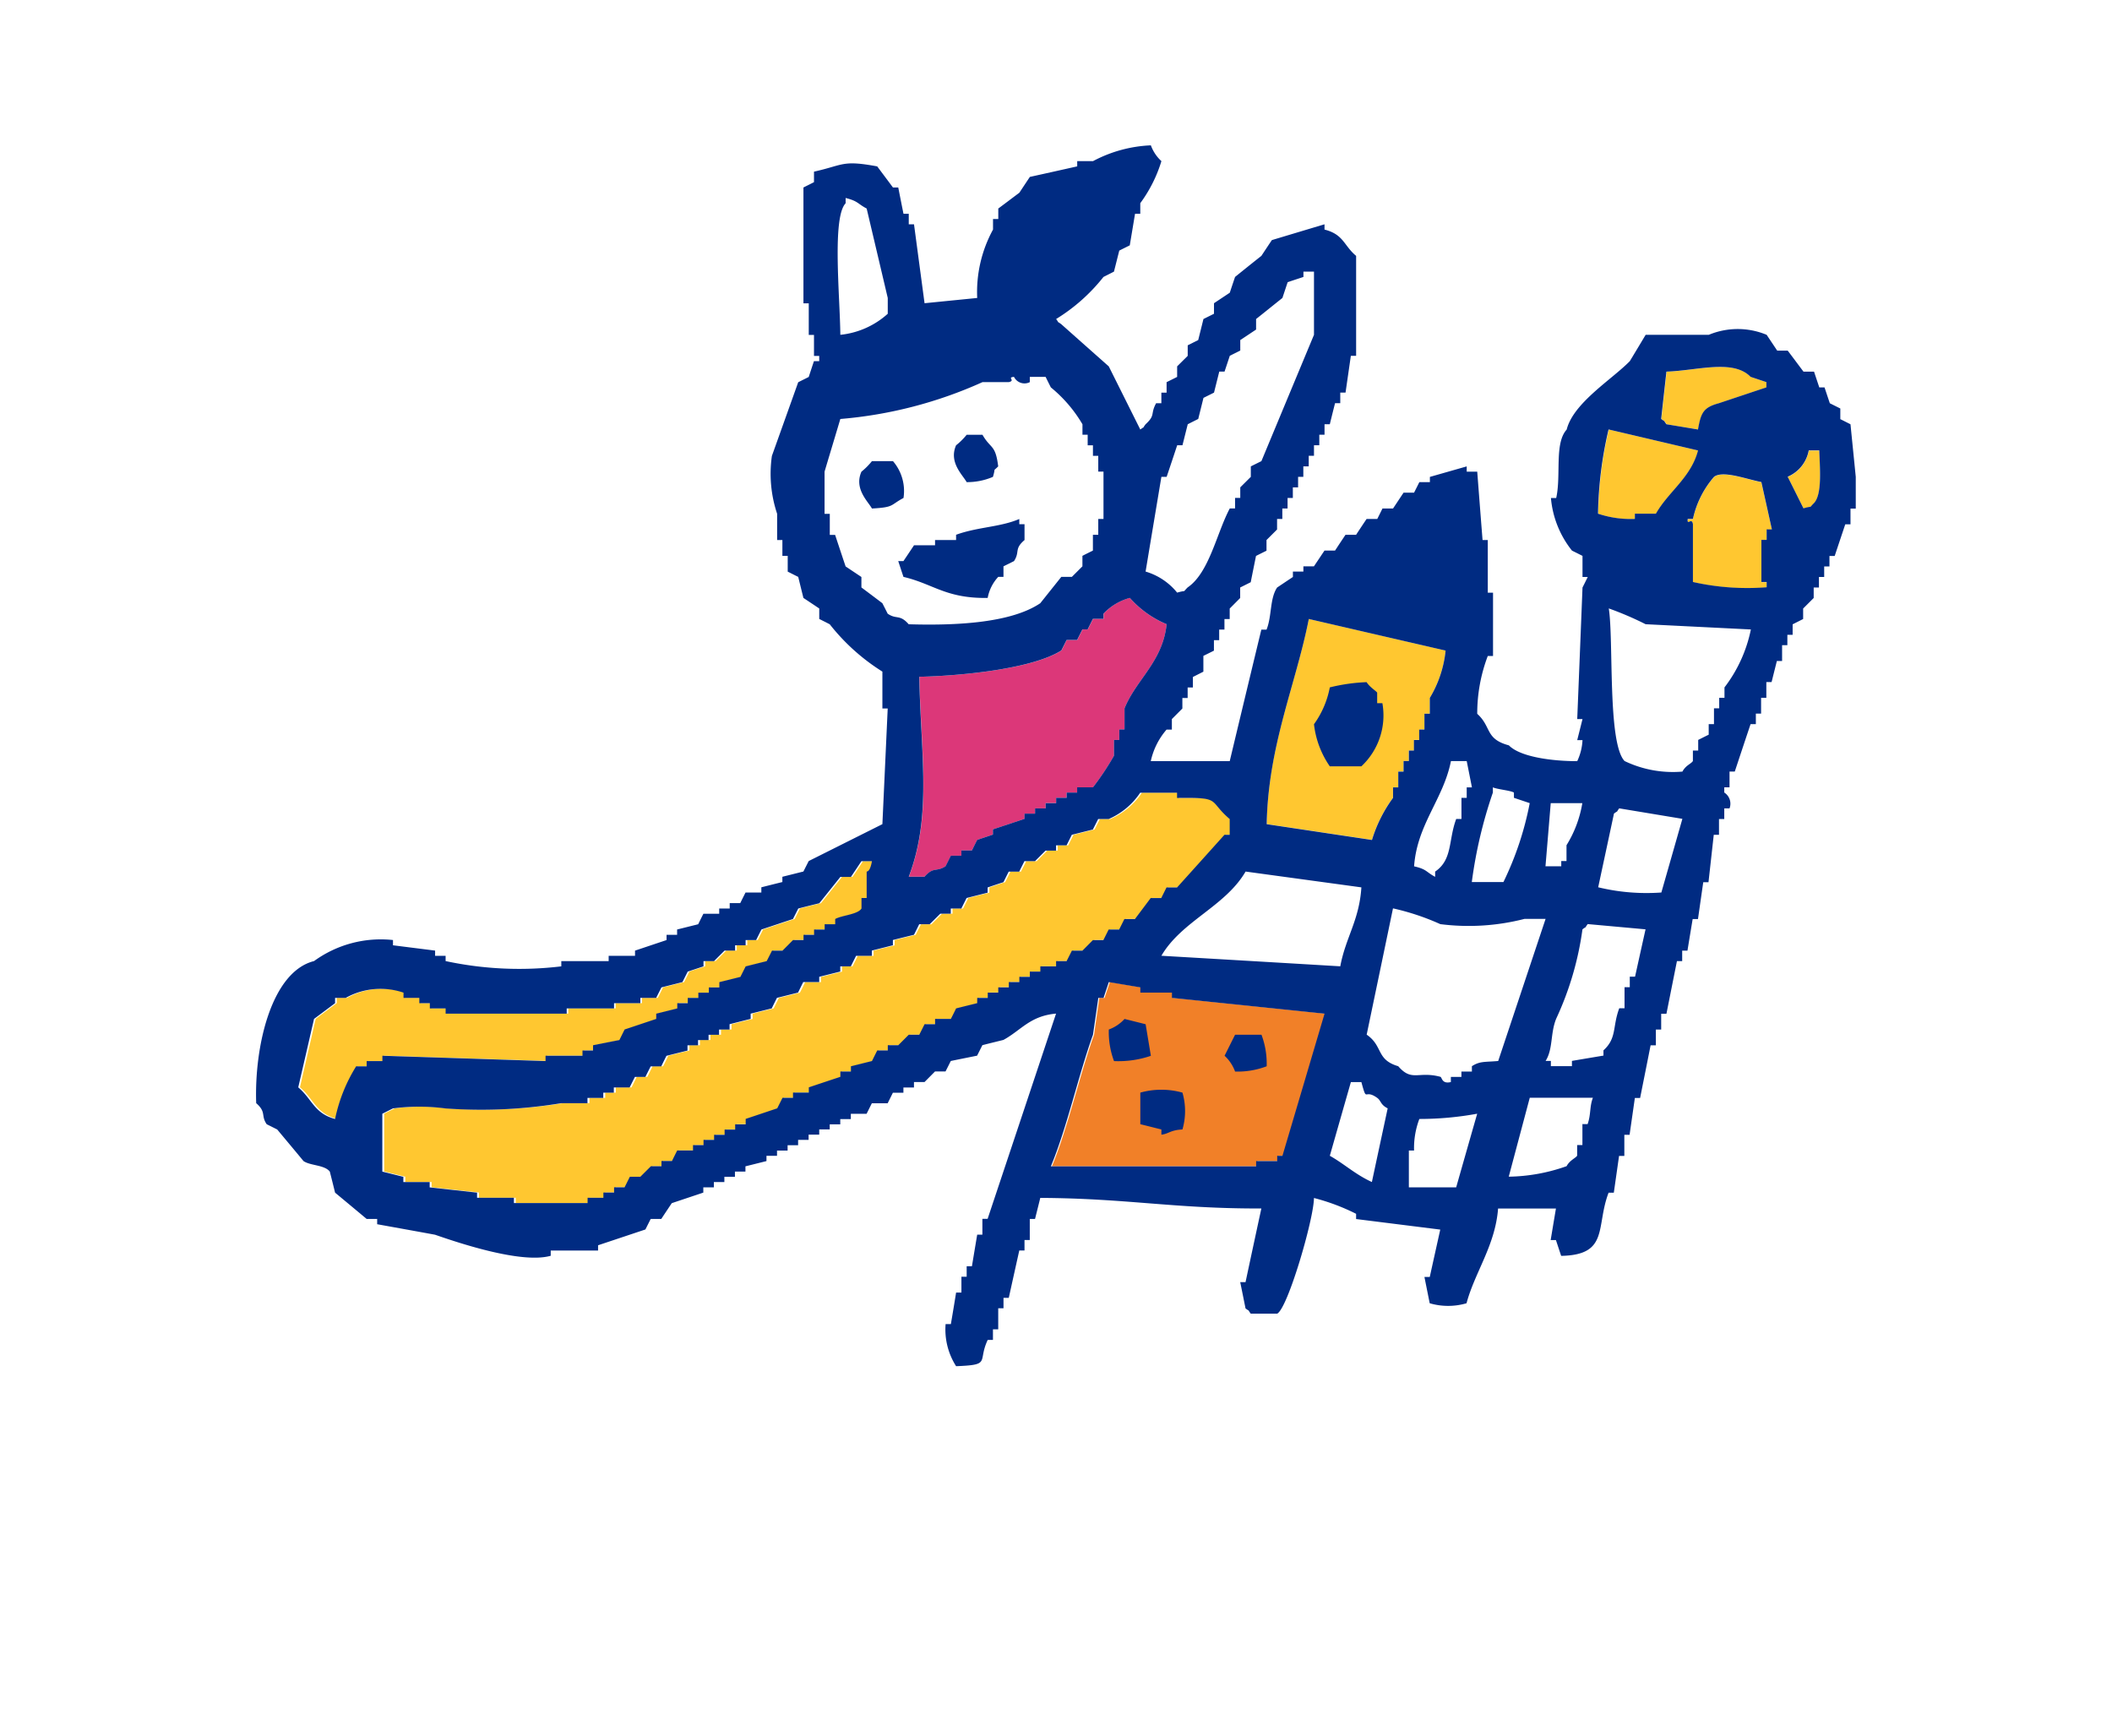 <svg xmlns="http://www.w3.org/2000/svg" xmlns:xlink="http://www.w3.org/1999/xlink" width="94.919" height="78.005" viewBox="0 0 94.919 78.005">
  <defs>
    <filter id="パス_11983" x="0" y="0" width="94.919" height="78.005" filterUnits="userSpaceOnUse">
      <feOffset dy="5" input="SourceAlpha"/>
      <feGaussianBlur stdDeviation="2.5" result="blur"/>
      <feFlood flood-opacity="0.651"/>
      <feComposite operator="in" in2="blur"/>
      <feComposite in="SourceGraphic"/>
    </filter>
  </defs>
  <g id="イラスト-滑り台" transform="translate(-230.352 6.532)">
    <g transform="matrix(1, 0, 0, 1, 230.35, -6.53)" filter="url(#パス_11983)">
      <path id="パス_11983-2" data-name="パス 11983" d="M255.891,12.3v-.472l-.472-.236c-.08-.239-.159-.475-.237-.711h-.236c-.078-.236-.158-.472-.236-.709h-.474c-.237-.316-.472-.631-.71-.946h-.472c-.158-.237-.317-.474-.474-.71a3.381,3.381,0,0,0-2.6,0h-2.838q-.354.593-.71,1.181c-.8.822-2.539,1.876-2.839,3.077-.563.624-.241,2.049-.471,3.076h-.237a4.393,4.393,0,0,0,.947,2.366c.159.078.313.155.472.236V19.4h.235c-.077.157-.155.316-.235.474q-.117,2.956-.237,5.912h.237c-.078.316-.159.632-.237.946h.237a2.5,2.5,0,0,1-.237.946c-1.091,0-2.551-.178-3.073-.711-1.077-.288-.769-.829-1.421-1.417a7.284,7.284,0,0,1,.474-2.6h.236V20.106h-.236V17.74h-.235q-.121-1.537-.239-3.074H239.1v-.236l-1.655.472v.236h-.474c-.078.158-.158.316-.237.472h-.472l-.472.711h-.475c-.077.158-.157.316-.235.472H234.6c-.158.235-.316.472-.471.71h-.476c-.158.236-.315.472-.471.711h-.474c-.159.236-.315.471-.474.707h-.474v.237h-.471V19.4c-.237.157-.474.316-.71.474-.335.5-.23,1.277-.475,1.892h-.234q-.714,2.956-1.421,5.912h-3.548a3.2,3.2,0,0,1,.709-1.418h.239v-.474l.472-.474v-.472h.237v-.474h.235v-.471l.472-.239v-.71c.158-.078.317-.155.474-.235v-.472h.236v-.474h.237v-.475h.236v-.471l.471-.474v-.472c.159-.08.317-.158.474-.237.078-.4.158-.788.237-1.181.158-.081.317-.158.472-.236V17.74l.475-.474v-.472h.236v-.472h.236v-.472h.237v-.476h.236V14.9h.235v-.472H232v-.474h.236v-.474h.239v-.474h.235v-.47h.237q.116-.475.236-.947h.234v-.475h.237l.239-1.655h.237V4.968c-.559-.465-.554-.962-1.421-1.182V3.549q-1.184.354-2.366.71-.237.354-.471.709c-.4.315-.791.63-1.183.947-.08.236-.159.471-.237.709l-.71.472V7.57l-.474.236c-.077.316-.157.631-.235.946l-.472.236v.474l-.475.472v.474c-.157.08-.315.158-.474.236v.472h-.235v.475h-.236c-.272.5-.013.521-.474.947-.2.264.031.036-.237.235l-1.417-2.839q-1.067-.945-2.131-1.892c-.265-.2-.036.033-.235-.236a8.135,8.135,0,0,0,2.128-1.891c.158-.08.317-.159.471-.239.081-.315.159-.63.239-.945.157-.08.315-.158.472-.236.08-.475.158-.946.237-1.42h.235V2.6A6.253,6.253,0,0,0,225.379.71a1.791,1.791,0,0,1-.474-.71,6.058,6.058,0,0,0-2.6.71h-.71V.945q-1.061.239-2.128.474c-.158.236-.316.475-.472.711-.316.236-.63.475-.947.71v.471h-.237v.475A5.856,5.856,0,0,0,217.1,6.86l-2.366.236q-.237-1.772-.474-3.547h-.236V3.076h-.237c-.08-.393-.157-.788-.235-1.182h-.239c-.234-.317-.472-.633-.707-.948-1.587-.293-1.5-.061-2.841.237v.472c-.157.081-.315.159-.474.239V7.1h.239v1.42h.235v.946H210V9.7h-.237c-.08.237-.157.475-.235.711l-.472.236q-.591,1.656-1.183,3.312a5.664,5.664,0,0,0,.235,2.6V17.74h.237v.711h.239v.709c.155.077.313.158.472.236.078.316.155.632.234.946.239.158.474.315.711.474v.471q.239.119.472.239a9.276,9.276,0,0,0,2.366,2.127v1.656h.239q-.119,2.6-.239,5.2l-3.311,1.658-.239.471-.945.236v.237c-.317.077-.632.157-.945.236v.235h-.711c-.08.159-.159.317-.237.475h-.474V34.3h-.472v.236h-.71c-.08.158-.158.315-.235.472l-.947.236v.239h-.474v.235l-1.417.475v.235h-1.185v.236h-2.128V36.9a15.777,15.777,0,0,1-5.2-.237v-.236h-.472v-.235c-.63-.08-1.262-.158-1.893-.239v-.236a5.1,5.1,0,0,0-3.548.946c-1.895.474-2.689,3.776-2.6,6.386.469.41.2.551.472.947.159.078.315.158.472.236.394.472.791.946,1.183,1.42.31.212.947.168,1.182.474.08.315.159.628.236.945q.712.591,1.42,1.182h.472v.237c.869.158,1.737.313,2.6.472.872.3,3.848,1.332,5.2.946v-.236h2.128v-.236l2.127-.71c.08-.159.159-.316.239-.474h.475q.233-.353.472-.709l1.417-.474v-.236h.474v-.239h.472V46.36h.475v-.235h.472v-.237l.945-.236v-.236h.474v-.237h.476v-.239h.472V44.7h.472v-.236H210v-.236h.472V44h.474v-.236h.475v-.236h.707l.237-.475h.711c.078-.158.158-.316.234-.472h.474v-.236h.474V42.1h.474l.472-.476h.472c.08-.157.159-.313.237-.471.394-.081.789-.159,1.183-.239l.237-.472c.313-.08.629-.157.945-.235.8-.435,1.192-1.079,2.366-1.183q-1.537,4.612-3.076,9.224h-.235v.71H217.1q-.119.71-.237,1.42h-.236v.472h-.236v.71h-.239c-.076.474-.155.946-.235,1.418h-.237a3.067,3.067,0,0,0,.472,1.893c1.6-.064.952-.187,1.421-1.182h.235v-.475h.237v-.946h.237V51.8h.237q.235-1.065.472-2.129h.235V49.2h.237v-.947h.236q.119-.472.236-.946c3.9.018,6.017.489,9.936.475q-.358,1.654-.711,3.311h-.239c.081.393.159.788.239,1.181.266.2.036-.03.235.237h1.185c.475-.233,1.647-4.247,1.655-5.2a9.431,9.431,0,0,1,1.894.711v.235q1.889.237,3.782.474c-.157.71-.316,1.421-.471,2.128H237.2c.078.394.158.789.237,1.183a2.95,2.95,0,0,0,1.655,0c.371-1.392,1.292-2.6,1.418-4.257h2.6q-.119.707-.237,1.418h.237c.078.236.155.472.235.709,2.164-.041,1.55-1.317,2.131-2.838h.235q.118-.826.236-1.655h.237v-.947h.236c.078-.551.158-1.1.237-1.656h.236c.157-.788.316-1.576.471-2.366h.237v-.709h.239v-.71h.236q.235-1.18.472-2.366h.236v-.471h.237q.116-.712.234-1.421h.239q.118-.828.237-1.655h.235q.119-1.065.237-2.131h.235v-.709h.237V29.8h.237a.594.594,0,0,0-.237-.712v-.235h.237v-.709h.236c.236-.711.471-1.422.71-2.131h.237v-.472h.235v-.71h.236v-.709h.236q.119-.474.237-.946h.235v-.71h.237V22h.237v-.472l.472-.239v-.471l.474-.474v-.472h.236V19.4h.236v-.474h.237v-.471h.235c.158-.475.317-.947.475-1.422h.235v-.707h.237V14.9c-.078-.788-.159-1.576-.237-2.363-.155-.08-.315-.159-.472-.239m-7.8-2.128c1.38-.043,2.995-.574,3.784.236l.709.236v.236q-1.063.354-2.13.711c-.715.192-.812.44-.945,1.182-.472-.078-.946-.158-1.418-.235-.2-.269.03-.04-.236-.239.078-.709.157-1.42.236-2.128m-2.6,2.6,4.02.945c-.317,1.217-1.333,1.852-1.893,2.841h-.945v.235a4.588,4.588,0,0,1-1.656-.235,17.628,17.628,0,0,1,.474-3.785m-2.6,16.794h1.42a5.174,5.174,0,0,1-.711,1.892v.711h-.236v.235h-.709q.119-1.419.236-2.838m-2.6-.475v-.235c.181.089.791.139.946.235v.236l.71.239a14.17,14.17,0,0,1-1.182,3.548h-1.421a20.5,20.5,0,0,1,.947-4.023M239.1,27.674c.08.4.157.789.235,1.183H239.1v.471h-.236v.947h-.236c-.358.957-.157,1.829-.947,2.366v.236c-.423-.225-.366-.341-.946-.472.135-1.891,1.318-3.02,1.656-4.731ZM232,21.287q3.075.712,6.151,1.421a5.118,5.118,0,0,1-.71,2.128v.71H237.2v.71h-.236v.472h-.237V27.2H236.5v.472h-.239v.475h-.237v.709h-.235v.471a6.288,6.288,0,0,0-.947,1.893l-4.731-.71c.067-3.549,1.311-6.268,1.893-9.225m-2.838,11.355,5.2.71c-.094,1.482-.709,2.252-.948,3.548q-4.017-.239-8.04-.474c.912-1.562,2.865-2.21,3.784-3.784M225.379,14.9h.235q.239-.709.474-1.42h.237c.08-.316.158-.63.237-.944.155-.08.315-.159.472-.239.078-.315.158-.63.235-.947l.474-.236c.078-.316.158-.629.236-.945h.237c.08-.237.158-.475.236-.71.158-.08.317-.158.471-.236V8.752c.239-.157.474-.315.711-.472V7.806c.4-.316.789-.633,1.183-.946.078-.236.158-.474.236-.709.237-.081.474-.158.709-.236V5.676h.474V8.516q-1.182,2.838-2.363,5.677l-.476.236V14.9l-.474.471v.476h-.234v.472h-.237c-.587,1.1-.922,2.885-1.891,3.548-.27.264,0,.1-.475.236a2.863,2.863,0,0,0-1.418-.946q.354-2.129.71-4.258m-1.42,5.44a4.556,4.556,0,0,0,1.655,1.183c-.177,1.69-1.37,2.487-1.892,3.783v.947h-.235v.472h-.239v.71a12.151,12.151,0,0,1-.945,1.42h-.71v.235h-.472v.236h-.472v.239h-.472V29.8H219.7v.235h-.474v.236c-.472.159-.945.315-1.42.472v.236l-.707.237c-.08.158-.159.315-.237.474h-.472v.236h-.474c-.078.158-.158.317-.237.474-.429.277-.53,0-.945.472h-.71c1.044-2.751.541-5.461.472-8.987,2.04-.048,5.107-.375,6.386-1.183l.237-.472h.472c.08-.158.158-.317.239-.474h.234c.08-.158.159-.316.237-.475h.474V21.05a2.532,2.532,0,0,1,1.182-.709M211.187,2.6V2.366c.572.145.519.249.945.474q.475,2.01.948,4.02v.71a3.744,3.744,0,0,1-2.131.946c-.016-1.719-.377-5.271.237-5.911m1.655,17.976q-.472-.358-.945-.711V19.4l-.71-.474c-.159-.471-.315-.946-.472-1.418h-.239v-.945h-.235V14.665c.235-.789.474-1.578.709-2.366a19.4,19.4,0,0,0,6.388-1.656h1.182c.325-.076-.1-.212.235-.236a.526.526,0,0,0,.71.236v-.236h.711c.077.158.156.317.235.472a6.177,6.177,0,0,1,1.421,1.658v.47h.234v.474h.237v.474h.239v.71h.235v2.128h-.235v.71H222.3v.711c-.158.078-.316.155-.471.236v.471l-.474.474h-.475q-.472.591-.946,1.185c-1.293.87-3.684,1.012-5.912.945-.411-.466-.547-.2-.945-.475-.08-.158-.159-.316-.239-.47M189.661,41.157v.235h-.472a7.235,7.235,0,0,0-.947,2.367c-.944-.249-1.035-.9-1.656-1.42q.356-1.537.71-3.077.475-.353.946-.707v-.237h.475a3.218,3.218,0,0,1,2.6-.236v.236h.711v.237h.472v.236h.71v.236h5.441v-.236h2.128v-.236h1.182v-.237h.71l.239-.472.942-.237c.08-.157.158-.315.237-.472l.71-.236v-.237h.474l.472-.471h.475v-.239h.472v-.236h.472c.08-.157.159-.316.239-.474l1.417-.472.239-.472q.47-.119.945-.236.475-.591.946-1.183h.475c.158-.236.315-.472.472-.707h.472c-.09.513-.229.45-.237.471v1.183H211.9V34.3c-.167.271-.873.3-1.182.472v.236h-.474v.236h-.475v.239h-.474v.235h-.472l-.472.475h-.472l-.239.471c-.313.078-.63.157-.945.237-.08.157-.159.315-.237.472-.315.08-.631.158-.946.236v.237h-.472v.236h-.472v.236h-.475v.237h-.472v.236l-.946.236v.235l-1.42.475q-.119.237-.235.474c-.4.078-.789.155-1.185.235v.236h-.474v.236H197.7v.239q-3.664-.121-7.332-.239v.239ZM219.938,36.9v.236h-.472v.236h-.472v.236h-.472v.237h-.475v.236h-.472v.236H217.1v.237c-.315.078-.631.155-.948.236-.076.157-.155.316-.235.471h-.71V39.5h-.472l-.237.472h-.472l-.472.472h-.472v.236h-.474c-.08.158-.158.316-.237.475-.317.078-.63.158-.945.235v.236h-.475v.239q-.71.235-1.418.472v.236h-.711v.236h-.472l-.237.472-1.418.475V44h-.472v.236h-.475v.236h-.472V44.7H204.8v.235h-.472v.239h-.71c-.08.158-.158.315-.235.474h-.472v.236h-.475l-.474.472h-.472l-.237.474h-.472v.236H200.3v.236h-.71v.237h-3.311v-.237h-1.656V47.07l-2.13-.236v-.239h-1.183V46.36c-.313-.078-.63-.158-.945-.235v-2.6l.472-.239a9.039,9.039,0,0,1,2.366,0,22.012,22.012,0,0,0,5.2-.236h1.182v-.236h.71v-.236h.474v-.236h.71c.08-.158.158-.316.237-.472h.47l.239-.475h.475c.076-.157.155-.316.234-.474q.474-.117.946-.236v-.236h.475v-.235h.472v-.237h.472v-.236h.472V39.5l.948-.239v-.235l.946-.236c.077-.158.155-.315.235-.474.317-.077.631-.157.948-.236.078-.157.155-.316.234-.474H210v-.236l.946-.236V36.9h.475c.078-.159.158-.316.235-.474h.71v-.235c.317-.08.632-.158.945-.239v-.236l.947-.235c.08-.159.159-.317.236-.475h.472l.475-.472h.472V34.3h.474c.078-.158.158-.315.236-.472.315-.08.631-.158.946-.239v-.235c.235-.08.472-.159.71-.236.08-.159.158-.317.237-.474h.472c.077-.158.157-.315.235-.471h.474l.475-.475h.472v-.236h.472c.078-.158.159-.317.237-.475l.945-.236c.08-.158.159-.313.239-.472h.472a3.26,3.26,0,0,0,1.417-1.183h1.656v.236c2.042-.027,1.371.1,2.366.947v.709h-.236q-1.063,1.184-2.13,2.367h-.474c-.078.157-.158.316-.235.474h-.474c-.236.315-.474.629-.709.945h-.475c-.078.158-.158.315-.235.472h-.472l-.237.474H222.3l-.471.475h-.474c-.078.158-.159.313-.237.471h-.472V36.9Zm10.881,8.516h-.236v.236h-.947v.236h-9.224c.735-1.779,1.238-4.1,1.892-5.914l.239-1.656h.235q.118-.354.237-.71l1.417.237v.236h1.421v.236l6.858.71q-.945,3.194-1.892,6.387m4.02,1.18c-.741-.337-1.245-.818-1.891-1.18q.472-1.658.946-3.311h.472c.265.967.106.274.71.707.18.13.143.309.472.472q-.356,1.656-.71,3.311m3.785.239H236.5V45.177h.234a3.706,3.706,0,0,1,.237-1.418,14.386,14.386,0,0,0,2.6-.236q-.474,1.654-.945,3.311m.707-5.441v.236h-.471v.239h-.474V42.1c-.415.1-.393-.217-.474-.237-1-.265-1.275.239-1.892-.475-1.005-.294-.67-.905-1.418-1.418q.593-2.838,1.183-5.676a10.971,10.971,0,0,1,2.127.709,10.084,10.084,0,0,0,3.784-.236h.947l-2.13,6.387c-.6.053-.826,0-1.183.235m5.2,2.6H244.3v.944h-.237v.476c-.066.111-.33.2-.474.472a8.11,8.11,0,0,1-2.6.472q.472-1.773.945-3.548h2.838c-.155.4-.083.739-.237,1.183m2.131-6.624h-.237v.474h-.236v.946h-.237c-.313.834-.1,1.338-.71,1.891v.236c-.472.08-.945.158-1.417.239v.235h-.947v-.235h-.236c.34-.54.206-1.227.474-1.894a13.954,13.954,0,0,0,1.182-4.02c.265-.2.037.034.235-.236l2.6.236q-.237,1.065-.472,2.13m1.183-3.785a9.249,9.249,0,0,1-2.839-.235c.235-1.1.474-2.209.709-3.312.268-.2.037.031.236-.235l2.839.471q-.472,1.656-.945,3.311m2.837-9.224v.474h-.237v.472h-.235v.71h-.237v.475c-.159.077-.315.157-.472.235V27.2h-.239v.472c-.082.131-.319.187-.471.475a5.021,5.021,0,0,1-2.6-.475c-.771-.813-.484-5.434-.709-6.859a14.409,14.409,0,0,1,1.655.71l4.731.236a6.366,6.366,0,0,1-1.183,2.6m1.892-7.1v.474h-.236v1.892h.236v.237a11.132,11.132,0,0,1-3.313-.237v-2.6c-.053-.328-.275.1-.234-.235h.234a4.261,4.261,0,0,1,.948-1.892c.4-.3,1.433.1,2.128.236.158.711.317,1.421.472,2.128Zm2.129-1.181c-.27.264,0,.1-.474.236-.237-.472-.472-.948-.71-1.42a1.593,1.593,0,0,0,.946-1.183h.474c.023.775.139,1.962-.236,2.367" transform="translate(-173.18 6.53)" fill="#002b82" stroke="#fff" stroke-width="8" fill-rule="evenodd"/>
    </g>
    <path id="パス_804" data-name="パス 804" d="M238.53,29.163h1.421a5.209,5.209,0,0,1-.711,1.892v.711H239V32h-.711q.119-1.421.237-2.839m-2.6-.474v-.236c.18.09.789.14.946.236v.236c.236.078.472.159.71.237a14.25,14.25,0,0,1-1.183,3.548h-1.42a20.155,20.155,0,0,1,.947-4.022m-1.183-1.418c.078.4.157.788.236,1.182h-.236v.472h-.236v.947h-.237c-.356.957-.154,1.829-.945,2.366v.235c-.424-.224-.369-.34-.948-.471.135-1.892,1.32-3.02,1.657-4.731ZM221.028,14.5h.236q.239-.707.472-1.42h.239c.078-.315.158-.629.236-.944.157-.078.313-.159.471-.237.078-.316.158-.63.237-.947l.472-.236c.08-.316.158-.63.237-.946h.237c.078-.236.158-.474.235-.709.158-.081.315-.158.472-.237V8.349c.237-.157.472-.315.711-.472V7.4c.4-.315.788-.631,1.182-.946.08-.235.155-.472.235-.709.237-.08.475-.157.71-.236V5.274h.475V8.112q-1.182,2.84-2.365,5.677l-.476.237V14.5l-.472.472v.475h-.236v.474H224.1c-.586,1.1-.921,2.884-1.891,3.547-.27.265,0,.1-.475.237a2.869,2.869,0,0,0-1.417-.947q.352-2.128.709-4.258M206.836,2.2V1.963c.574.145.519.249.945.472q.475,2.012.946,4.02v.71a3.721,3.721,0,0,1-2.128.946c-.014-1.717-.378-5.271.237-5.911m1.656,17.976c-.315-.237-.632-.474-.946-.711v-.472c-.237-.159-.475-.316-.71-.475-.158-.47-.315-.945-.472-1.418h-.237v-.945h-.235V14.263q.353-1.184.707-2.366a19.388,19.388,0,0,0,6.386-1.656h1.185c.325-.076-.1-.213.236-.236a.525.525,0,0,0,.707.236V10h.712c.077.158.157.316.235.471a6.2,6.2,0,0,1,1.421,1.658v.471h.234v.472h.239v.475h.237v.71h.233v2.128h-.233V17.1h-.237v.711c-.158.08-.317.157-.472.237v.47l-.475.475h-.472c-.315.394-.632.788-.946,1.183-1.293.871-3.685,1.014-5.914.945-.412-.465-.547-.2-.947-.474-.08-.158-.158-.316-.235-.471m22,26.016c-.74-.337-1.244-.819-1.892-1.181q.474-1.656.947-3.311h.472c.265.967.106.275.707.707.183.131.147.309.475.474q-.354,1.656-.71,3.311m3.784.237h-2.126V44.774h.233a3.723,3.723,0,0,1,.237-1.417,14.34,14.34,0,0,0,2.6-.237q-.475,1.654-.947,3.311m5.914-2.837h-.235v.944h-.239v.475c-.065.111-.329.2-.472.472a8.163,8.163,0,0,1-2.6.474q.474-1.775.947-3.549h2.837c-.155.4-.082.74-.236,1.185M243.5,33.184a9.253,9.253,0,0,1-2.841-.235c.237-1.1.475-2.209.71-3.312.268-.2.039.031.237-.236l2.838.472q-.475,1.656-.945,3.311" transform="translate(61.52 0.403)" fill="#fff" fill-rule="evenodd"/>
    <path id="パス_805" data-name="パス 805" d="M237.818,8.476c1.38-.043,2.995-.574,3.784.236l.707.236v.236q-1.061.354-2.128.711c-.715.192-.812.44-.945,1.182l-1.418-.235c-.2-.269.03-.04-.236-.239.078-.709.157-1.42.236-2.128m-2.6,2.6,4.02.945c-.317,1.217-1.333,1.852-1.893,2.841H236.4V15.1a4.605,4.605,0,0,1-1.656-.235,17.612,17.612,0,0,1,.476-3.785m7.094,4.493v.474h-.237v1.892h.237v.237A11.12,11.12,0,0,1,239,17.936v-2.6c-.053-.328-.275.1-.236-.235H239a4.261,4.261,0,0,1,.948-1.892c.4-.3,1.433.1,2.126.236q.237,1.067.475,2.128Zm2.131-1.181c-.27.264,0,.1-.474.236-.237-.472-.472-.948-.71-1.42a1.6,1.6,0,0,0,.946-1.183h.472c.024.775.14,1.962-.235,2.367" transform="translate(67.438 1.696)" fill="#ffc730" fill-rule="evenodd"/>
    <path id="パス_806" data-name="パス 806" d="M189.4,36.2v.236h-.472a7.164,7.164,0,0,0-.947,2.366c-.944-.249-1.035-.9-1.656-1.418q.356-1.538.709-3.077c.316-.235.633-.472.947-.709v-.236h.472a3.226,3.226,0,0,1,2.6-.237v.237h.707V33.6h.475v.236h.709v.237h5.441v-.237h2.129V33.6H201.7v-.236h.71l.237-.474.945-.236c.08-.158.159-.316.237-.474l.71-.236v-.236h.474l.472-.472h.472V31h.472v-.237h.474l.237-.472c.472-.159.945-.316,1.42-.474.08-.158.157-.315.236-.471.316-.081.63-.158.946-.237.316-.394.633-.789.947-1.183h.472c.158-.235.315-.472.472-.707h.472c-.088.515-.228.45-.235.472v1.182h-.237v.474c-.164.27-.873.3-1.182.471v.237h-.472v.236h-.474v.237h-.472v.235h-.474l-.475.475h-.472c-.08.158-.158.315-.235.472-.317.077-.633.157-.948.236-.08.158-.157.316-.235.474q-.475.118-.947.236v.236h-.474v.236h-.472v.237h-.472V33.6h-.472v.236c-.317.08-.63.157-.947.237v.235q-.709.239-1.421.474-.116.237-.235.474l-1.182.235v.237H199.1v.236h-1.655V36.2l-7.335-.237V36.2Zm30.276-4.258v.236h-.472v.237h-.474v.236h-.472v.236h-.472v.236h-.475v.237h-.472V33.6l-.945.236c-.08.157-.158.316-.237.472h-.711v.237h-.47l-.237.474h-.475l-.472.471h-.472v.237h-.472q-.119.235-.239.474c-.313.08-.63.158-.945.236v.236h-.472v.237l-1.421.474v.236h-.709v.235h-.475c-.08.159-.155.316-.235.474l-1.421.474v.237h-.472v.236h-.472v.235h-.472v.237h-.474v.235h-.475v.237h-.707l-.237.475h-.472v.235h-.472l-.475.474h-.472c-.08.158-.159.313-.239.472h-.47v.236h-.475v.237h-.71v.236h-3.311v-.236h-1.656v-.237l-2.128-.236v-.237H191.06v-.235l-.948-.236v-2.6l.475-.237a9.028,9.028,0,0,1,2.365,0,21.927,21.927,0,0,0,5.2-.237h1.183v-.236h.71v-.235h.475v-.236h.709l.236-.474h.474c.078-.159.158-.316.237-.474h.472c.08-.157.155-.316.235-.474l.947-.236v-.237h.472v-.235h.472v-.236h.474v-.237h.472v-.236c.317-.078.63-.158.948-.237v-.235c.313-.081.63-.158.945-.237l.237-.472c.315-.078.632-.157.946-.237.08-.155.158-.315.237-.472h.709v-.236l.947-.237v-.236h.472c.08-.159.158-.316.235-.474h.71v-.235c.317-.078.632-.158.947-.237v-.237c.316-.078.631-.155.946-.235.078-.159.158-.316.237-.474h.472l.472-.474h.474v-.235h.475q.116-.237.235-.474l.945-.237V28.4c.237-.081.475-.159.711-.237.078-.158.158-.316.236-.472h.472l.239-.472h.472l.472-.474h.472v-.237h.472q.119-.237.237-.474l.945-.237c.081-.157.159-.312.239-.471h.472a3.283,3.283,0,0,0,1.42-1.185h1.656v.237c2.04-.028,1.369.1,2.366.947v.709h-.237q-1.065,1.182-2.128,2.367h-.474c-.081.155-.157.315-.236.472h-.472c-.239.316-.474.63-.71.945h-.474c-.078.158-.158.315-.237.474h-.472c-.078.158-.159.317-.237.472h-.474l-.471.475H221.1c-.078.158-.158.315-.237.472h-.472v.236Z" transform="translate(57.507 4.952)" fill="#ffc730" fill-rule="evenodd"/>
    <path id="パス_807" data-name="パス 807" d="M218.965,16.879a4.56,4.56,0,0,0,1.655,1.183c-.177,1.69-1.371,2.487-1.892,3.783v.947h-.236v.472h-.237v.71a12.188,12.188,0,0,1-.945,1.418h-.71v.236h-.474v.236h-.472V26.1h-.472v.239h-.475v.235h-.472v.236c-.472.159-.945.315-1.421.472v.236l-.706.236-.239.475H211.4v.236h-.472c-.08.158-.158.317-.237.474-.43.277-.53,0-.945.471h-.711c1.045-2.75.542-5.459.472-8.987,2.042-.047,5.109-.374,6.387-1.182.08-.158.158-.315.236-.474h.474c.08-.157.158-.316.237-.472h.235c.08-.158.159-.316.237-.475h.474v-.236a2.526,2.526,0,0,1,1.182-.709" transform="translate(62.164 3.462)" fill="#dc3779" fill-rule="evenodd"/>
    <path id="パス_808" data-name="パス 808" d="M224.269,17.663l6.151,1.421a5.123,5.123,0,0,1-.71,2.127v.71h-.239v.711h-.235V23.1H229v.472h-.235v.474h-.237v.474h-.237v.709h-.235V25.7a6.325,6.325,0,0,0-.948,1.892l-4.73-.71c.066-3.548,1.311-6.268,1.893-9.224" transform="translate(64.902 3.623)" fill="#ffc730" fill-rule="evenodd"/>
    <path id="パス_809" data-name="パス 809" d="M224.776,39.013h-.234v.236H223.6v.236H214.37c.735-1.779,1.239-4.1,1.893-5.914q.118-.828.237-1.656h.235q.119-.354.236-.709l1.418.236v.236h1.421v.236l6.859.71q-.945,3.194-1.893,6.387" transform="translate(63.259 6.402)" fill="#f18028" fill-rule="evenodd"/>
    <path id="パス_810" data-name="パス 810" d="M255.891,12.3v-.472l-.472-.236c-.08-.239-.159-.475-.237-.711h-.236c-.078-.236-.158-.472-.236-.709h-.474c-.237-.316-.472-.631-.71-.946h-.472c-.158-.237-.317-.474-.474-.71a3.381,3.381,0,0,0-2.6,0h-2.838q-.354.593-.71,1.181c-.8.822-2.539,1.876-2.839,3.077-.563.624-.241,2.049-.471,3.076h-.237a4.393,4.393,0,0,0,.947,2.366c.159.078.313.155.472.236V19.4h.235c-.077.157-.155.316-.235.474q-.117,2.956-.237,5.912h.237c-.078.316-.159.632-.237.946h.237a2.5,2.5,0,0,1-.237.946c-1.091,0-2.551-.178-3.073-.711-1.077-.288-.769-.829-1.421-1.417a7.284,7.284,0,0,1,.474-2.6h.236V20.106h-.236V17.74h-.235q-.121-1.537-.239-3.074H239.1v-.236l-1.655.472v.236h-.474c-.078.158-.158.316-.237.472h-.472l-.472.711h-.475c-.077.158-.157.316-.235.472H234.6c-.158.235-.316.472-.471.71h-.476c-.158.236-.315.472-.471.711h-.474c-.159.236-.315.471-.474.707h-.474v.237h-.471V19.4c-.237.157-.474.316-.71.474-.335.5-.23,1.277-.475,1.892h-.234q-.714,2.956-1.421,5.912h-3.548a3.2,3.2,0,0,1,.709-1.418h.239v-.474l.472-.474v-.472h.237v-.474h.235v-.471l.472-.239v-.71c.158-.078.317-.155.474-.235v-.472h.236v-.474h.237v-.475h.236v-.471l.471-.474v-.472c.159-.08.317-.158.474-.237.078-.4.158-.788.237-1.181.158-.081.317-.158.472-.236V17.74l.475-.474v-.472h.236v-.472h.236v-.472h.237v-.476h.236V14.9h.235v-.472H232v-.474h.236v-.474h.239v-.474h.235v-.47h.237q.116-.475.236-.947h.234v-.475h.237l.239-1.655h.237V4.968c-.559-.465-.554-.962-1.421-1.182V3.549q-1.184.354-2.366.71-.237.354-.471.709c-.4.315-.791.63-1.183.947-.08.236-.159.471-.237.709l-.71.472V7.57l-.474.236c-.077.316-.157.631-.235.946l-.472.236v.474l-.475.472v.474c-.157.08-.315.158-.474.236v.472h-.235v.475h-.236c-.272.5-.013.521-.474.947-.2.264.031.036-.237.235l-1.417-2.839q-1.067-.945-2.131-1.892c-.265-.2-.036.033-.235-.236a8.135,8.135,0,0,0,2.128-1.891c.158-.08.317-.159.471-.239.081-.315.159-.63.239-.945.157-.08.315-.158.472-.236.08-.475.158-.946.237-1.42h.235V2.6A6.253,6.253,0,0,0,225.379.71a1.791,1.791,0,0,1-.474-.71,6.058,6.058,0,0,0-2.6.71h-.71V.945q-1.061.239-2.128.474c-.158.236-.316.475-.472.711-.316.236-.63.475-.947.71v.471h-.237v.475A5.856,5.856,0,0,0,217.1,6.86l-2.366.236q-.237-1.772-.474-3.547h-.236V3.076h-.237c-.08-.393-.157-.788-.235-1.182h-.239c-.234-.317-.472-.633-.707-.948-1.587-.293-1.5-.061-2.841.237v.472c-.157.081-.315.159-.474.239V7.1h.239v1.42h.235v.946H210V9.7h-.237c-.08.237-.157.475-.235.711l-.472.236q-.591,1.656-1.183,3.312a5.664,5.664,0,0,0,.235,2.6V17.74h.237v.711h.239v.709c.155.077.313.158.472.236.078.316.155.632.234.946.239.158.474.315.711.474v.471q.239.119.472.239a9.276,9.276,0,0,0,2.366,2.127v1.656h.239q-.119,2.6-.239,5.2l-3.311,1.658-.239.471-.945.236v.237c-.317.077-.632.157-.945.236v.235h-.711c-.08.159-.159.317-.237.475h-.474V34.3h-.472v.236h-.71c-.08.158-.158.315-.235.472l-.947.236v.239h-.474v.235l-1.417.475v.235h-1.185v.236h-2.128V36.9a15.777,15.777,0,0,1-5.2-.237v-.236h-.472v-.235c-.63-.08-1.262-.158-1.893-.239v-.236a5.1,5.1,0,0,0-3.548.946c-1.895.474-2.689,3.776-2.6,6.386.469.41.2.551.472.947.159.078.315.158.472.236.394.472.791.946,1.183,1.42.31.212.947.168,1.182.474.08.315.159.628.236.945q.712.591,1.42,1.182h.472v.237c.869.158,1.737.313,2.6.472.872.3,3.848,1.332,5.2.946v-.236h2.128v-.236l2.127-.71c.08-.159.159-.316.239-.474h.475q.233-.353.472-.709l1.417-.474v-.236h.474v-.239h.472V46.36h.475v-.235h.472v-.237l.945-.236v-.236h.474v-.237h.476v-.239h.472V44.7h.472v-.236H210v-.236h.472V44h.474v-.236h.475v-.236h.707l.237-.475h.711c.078-.158.158-.316.234-.472h.474v-.236h.474V42.1h.474l.472-.476h.472c.08-.157.159-.313.237-.471.394-.081.789-.159,1.183-.239l.237-.472c.313-.08.629-.157.945-.235.8-.435,1.192-1.079,2.366-1.183q-1.537,4.612-3.076,9.224h-.235v.71H217.1q-.119.71-.237,1.42h-.236v.472h-.236v.71h-.239c-.076.474-.155.946-.235,1.418h-.237a3.067,3.067,0,0,0,.472,1.893c1.6-.064.952-.187,1.421-1.182h.235v-.475h.237v-.946h.237V51.8h.237q.235-1.065.472-2.129h.235V49.2h.237v-.947h.236q.119-.472.236-.946c3.9.018,6.017.489,9.936.475q-.358,1.654-.711,3.311h-.239c.081.393.159.788.239,1.181.266.2.036-.03.235.237h1.185c.475-.233,1.647-4.247,1.655-5.2a9.431,9.431,0,0,1,1.894.711v.235q1.889.237,3.782.474c-.157.71-.316,1.421-.471,2.128H237.2c.078.394.158.789.237,1.183a2.95,2.95,0,0,0,1.655,0c.371-1.392,1.292-2.6,1.418-4.257h2.6q-.119.707-.237,1.418h.237c.078.236.155.472.235.709,2.164-.041,1.55-1.317,2.131-2.838h.235q.118-.826.236-1.655h.237v-.947h.236c.078-.551.158-1.1.237-1.656h.236c.157-.788.316-1.576.471-2.366h.237v-.709h.239v-.71h.236q.235-1.18.472-2.366h.236v-.471h.237q.116-.712.234-1.421h.239q.118-.828.237-1.655h.235q.119-1.065.237-2.131h.235v-.709h.237V29.8h.237a.594.594,0,0,0-.237-.712v-.235h.237v-.709h.236c.236-.711.471-1.422.71-2.131h.237v-.472h.235v-.71h.236v-.709h.236q.119-.474.237-.946h.235v-.71h.237V22h.237v-.472l.472-.239v-.471l.474-.474v-.472h.236V19.4h.236v-.474h.237v-.471h.235c.158-.475.317-.947.475-1.422h.235v-.707h.237V14.9c-.078-.788-.159-1.576-.237-2.363-.155-.08-.315-.159-.472-.239m-7.8-2.128c1.38-.043,2.995-.574,3.784.236l.709.236v.236q-1.063.354-2.13.711c-.715.192-.812.44-.945,1.182-.472-.078-.946-.158-1.418-.235-.2-.269.03-.04-.236-.239.078-.709.157-1.42.236-2.128m-2.6,2.6,4.02.945c-.317,1.217-1.333,1.852-1.893,2.841h-.945v.235a4.588,4.588,0,0,1-1.656-.235,17.628,17.628,0,0,1,.474-3.785m-2.6,16.794h1.42a5.174,5.174,0,0,1-.711,1.892v.711h-.236v.235h-.709q.119-1.419.236-2.838m-2.6-.475v-.235c.181.089.791.139.946.235v.236l.71.239a14.17,14.17,0,0,1-1.182,3.548h-1.421a20.5,20.5,0,0,1,.947-4.023M239.1,27.674c.08.4.157.789.235,1.183H239.1v.471h-.236v.947h-.236c-.358.957-.157,1.829-.947,2.366v.236c-.423-.225-.366-.341-.946-.472.135-1.891,1.318-3.02,1.656-4.731ZM232,21.287q3.075.712,6.151,1.421a5.118,5.118,0,0,1-.71,2.128v.71H237.2v.71h-.236v.472h-.237V27.2H236.5v.472h-.239v.475h-.237v.709h-.235v.471a6.288,6.288,0,0,0-.947,1.893l-4.731-.71c.067-3.549,1.311-6.268,1.893-9.225m-2.838,11.355,5.2.71c-.094,1.482-.709,2.252-.948,3.548q-4.017-.239-8.04-.474c.912-1.562,2.865-2.21,3.784-3.784M225.379,14.9h.235q.239-.709.474-1.42h.237c.08-.316.158-.63.237-.944.155-.08.315-.159.472-.239.078-.315.158-.63.235-.947l.474-.236c.078-.316.158-.629.236-.945h.237c.08-.237.158-.475.236-.71.158-.08.317-.158.471-.236V8.752c.239-.157.474-.315.711-.472V7.806c.4-.316.789-.633,1.183-.946.078-.236.158-.474.236-.709.237-.081.474-.158.709-.236V5.676h.474V8.516q-1.182,2.838-2.363,5.677l-.476.236V14.9l-.474.471v.476h-.234v.472h-.237c-.587,1.1-.922,2.885-1.891,3.548-.27.264,0,.1-.475.236a2.863,2.863,0,0,0-1.418-.946q.354-2.129.71-4.258m-1.42,5.44a4.556,4.556,0,0,0,1.655,1.183c-.177,1.69-1.37,2.487-1.892,3.783v.947h-.235v.472h-.239v.71a12.151,12.151,0,0,1-.945,1.42h-.71v.235h-.472v.236h-.472v.239h-.472V29.8H219.7v.235h-.474v.236c-.472.159-.945.315-1.42.472v.236l-.707.237c-.08.158-.159.315-.237.474h-.472v.236h-.474c-.078.158-.158.317-.237.474-.429.277-.53,0-.945.472h-.71c1.044-2.751.541-5.461.472-8.987,2.04-.048,5.107-.375,6.386-1.183l.237-.472h.472c.08-.158.158-.317.239-.474h.234c.08-.158.159-.316.237-.475h.474V21.05a2.532,2.532,0,0,1,1.182-.709M211.187,2.6V2.366c.572.145.519.249.945.474q.475,2.01.948,4.02v.71a3.744,3.744,0,0,1-2.131.946c-.016-1.719-.377-5.271.237-5.911m1.655,17.976q-.472-.358-.945-.711V19.4l-.71-.474c-.159-.471-.315-.946-.472-1.418h-.239v-.945h-.235V14.665c.235-.789.474-1.578.709-2.366a19.4,19.4,0,0,0,6.388-1.656h1.182c.325-.076-.1-.212.235-.236a.526.526,0,0,0,.71.236v-.236h.711c.077.158.156.317.235.472a6.177,6.177,0,0,1,1.421,1.658v.47h.234v.474h.237v.474h.239v.71h.235v2.128h-.235v.71H222.3v.711c-.158.078-.316.155-.471.236v.471l-.474.474h-.475q-.472.591-.946,1.185c-1.293.87-3.684,1.012-5.912.945-.411-.466-.547-.2-.945-.475-.08-.158-.159-.316-.239-.47M189.661,41.157v.235h-.472a7.235,7.235,0,0,0-.947,2.367c-.944-.249-1.035-.9-1.656-1.42q.356-1.537.71-3.077.475-.353.946-.707v-.237h.475a3.218,3.218,0,0,1,2.6-.236v.236h.711v.237h.472v.236h.71v.236h5.441v-.236h2.128v-.236h1.182v-.237h.71l.239-.472.942-.237c.08-.157.158-.315.237-.472l.71-.236v-.237h.474l.472-.471h.475v-.239h.472v-.236h.472c.08-.157.159-.316.239-.474l1.417-.472.239-.472q.47-.119.945-.236.475-.591.946-1.183h.475c.158-.236.315-.472.472-.707h.472c-.09.513-.229.45-.237.471v1.183H211.9V34.3c-.167.271-.873.3-1.182.472v.236h-.474v.236h-.475v.239h-.474v.235h-.472l-.472.475h-.472l-.239.471c-.313.078-.63.157-.945.237-.08.157-.159.315-.237.472-.315.08-.631.158-.946.236v.237h-.472v.236h-.472v.236h-.475v.237h-.472v.236l-.946.236v.235l-1.42.475q-.119.237-.235.474c-.4.078-.789.155-1.185.235v.236h-.474v.236H197.7v.239q-3.664-.121-7.332-.239v.239ZM219.938,36.9v.236h-.472v.236h-.472v.236h-.472v.237h-.475v.236h-.472v.236H217.1v.237c-.315.078-.631.155-.948.236-.076.157-.155.316-.235.471h-.71V39.5h-.472l-.237.472h-.472l-.472.472h-.472v.236h-.474c-.08.158-.158.316-.237.475-.317.078-.63.158-.945.235v.236h-.475v.239q-.71.235-1.418.472v.236h-.711v.236h-.472l-.237.472-1.418.475V44h-.472v.236h-.475v.236h-.472V44.7H204.8v.235h-.472v.239h-.71c-.08.158-.158.315-.235.474h-.472v.236h-.475l-.474.472h-.472l-.237.474h-.472v.236H200.3v.236h-.71v.237h-3.311v-.237h-1.656V47.07l-2.13-.236v-.239h-1.183V46.36c-.313-.078-.63-.158-.945-.235v-2.6l.472-.239a9.039,9.039,0,0,1,2.366,0,22.012,22.012,0,0,0,5.2-.236h1.182v-.236h.71v-.236h.474v-.236h.71c.08-.158.158-.316.237-.472h.47l.239-.475h.475c.076-.157.155-.316.234-.474q.474-.117.946-.236v-.236h.475v-.235h.472v-.237h.472v-.236h.472V39.5l.948-.239v-.235l.946-.236c.077-.158.155-.315.235-.474.317-.077.631-.157.948-.236.078-.157.155-.316.234-.474H210v-.236l.946-.236V36.9h.475c.078-.159.158-.316.235-.474h.71v-.235c.317-.08.632-.158.945-.239v-.236l.947-.235c.08-.159.159-.317.236-.475h.472l.475-.472h.472V34.3h.474c.078-.158.158-.315.236-.472.315-.08.631-.158.946-.239v-.235c.235-.08.472-.159.71-.236.08-.159.158-.317.237-.474h.472c.077-.158.157-.315.235-.471h.474l.475-.475h.472v-.236h.472c.078-.158.159-.317.237-.475l.945-.236c.08-.158.159-.313.239-.472h.472a3.26,3.26,0,0,0,1.417-1.183h1.656v.236c2.042-.027,1.371.1,2.366.947v.709h-.236q-1.063,1.184-2.13,2.367h-.474c-.078.157-.158.316-.235.474h-.474c-.236.315-.474.629-.709.945h-.475c-.078.158-.158.315-.235.472h-.472l-.237.474H222.3l-.471.475h-.474c-.078.158-.159.313-.237.471h-.472V36.9Zm10.881,8.516h-.236v.236h-.947v.236h-9.224c.735-1.779,1.238-4.1,1.892-5.914l.239-1.656h.235q.118-.354.237-.71l1.417.237v.236h1.421v.236l6.858.71q-.945,3.194-1.892,6.387m4.02,1.18c-.741-.337-1.245-.818-1.891-1.18q.472-1.658.946-3.311h.472c.265.967.106.274.71.707.18.13.143.309.472.472q-.356,1.656-.71,3.311m3.785.239H236.5V45.177h.234a3.706,3.706,0,0,1,.237-1.418,14.386,14.386,0,0,0,2.6-.236q-.474,1.654-.945,3.311m.707-5.441v.236h-.471v.239h-.474V42.1c-.415.1-.393-.217-.474-.237-1-.265-1.275.239-1.892-.475-1.005-.294-.67-.905-1.418-1.418q.593-2.838,1.183-5.676a10.971,10.971,0,0,1,2.127.709,10.084,10.084,0,0,0,3.784-.236h.947l-2.13,6.387c-.6.053-.826,0-1.183.235m5.2,2.6H244.3v.944h-.237v.476c-.066.111-.33.2-.474.472a8.11,8.11,0,0,1-2.6.472q.472-1.773.945-3.548h2.838c-.155.4-.083.739-.237,1.183m2.131-6.624h-.237v.474h-.236v.946h-.237c-.313.834-.1,1.338-.71,1.891v.236c-.472.08-.945.158-1.417.239v.235h-.947v-.235h-.236c.34-.54.206-1.227.474-1.894a13.954,13.954,0,0,0,1.182-4.02c.265-.2.037.034.235-.236l2.6.236q-.237,1.065-.472,2.13m1.183-3.785a9.249,9.249,0,0,1-2.839-.235c.235-1.1.474-2.209.709-3.312.268-.2.037.031.236-.235l2.839.471q-.472,1.656-.945,3.311m2.837-9.224v.474h-.237v.472h-.235v.71h-.237v.475c-.159.077-.315.157-.472.235V27.2h-.239v.472c-.082.131-.319.187-.471.475a5.021,5.021,0,0,1-2.6-.475c-.771-.813-.484-5.434-.709-6.859a14.409,14.409,0,0,1,1.655.71l4.731.236a6.366,6.366,0,0,1-1.183,2.6m1.892-7.1v.474h-.236v1.892h.236v.237a11.132,11.132,0,0,1-3.313-.237v-2.6c-.053-.328-.275.1-.234-.235h.234a4.261,4.261,0,0,1,.948-1.892c.4-.3,1.433.1,2.128.236.158.711.317,1.421.472,2.128Zm2.129-1.181c-.27.264,0,.1-.474.236-.237-.472-.472-.948-.71-1.42a1.593,1.593,0,0,0,.946-1.183h.474c.023.775.139,1.962-.236,2.367" transform="translate(57.17)" fill="#002b82" fill-rule="evenodd"/>
    <path id="パス_811" data-name="パス 811" d="M212.468,12.687c.143-.472-.031-.2.237-.472-.124-1-.334-.769-.707-1.42h-.711a2.97,2.97,0,0,1-.475.472c-.339.77.3,1.334.475,1.656a2.94,2.94,0,0,0,1.181-.236" transform="translate(62.509 2.214)" fill="#002b82" fill-rule="evenodd"/>
    <path id="パス_812" data-name="パス 812" d="M208.7,11.777h-.945a3.111,3.111,0,0,1-.472.474c-.342.766.293,1.334.472,1.656,1.018-.057.8-.146,1.418-.474a2.06,2.06,0,0,0-.474-1.656" transform="translate(61.785 2.416)" fill="#002b82" fill-rule="evenodd"/>
    <path id="パス_813" data-name="パス 813" d="M208.638,15.827c.078.235.155.474.235.71,1.35.316,1.9.974,3.785.946a1.89,1.89,0,0,1,.474-.946h.236v-.475c.159-.077.316-.155.474-.235.277-.428-.007-.536.472-.946V14.17h-.235v-.235c-.863.369-1.872.356-2.841.709v.237h-.945v.236h-.946c-.158.237-.316.475-.475.71Z" transform="translate(62.083 2.859)" fill="#002b82" fill-rule="evenodd"/>
    <path id="パス_814" data-name="パス 814" d="M227.217,20.965h-.235v-.474c-.041-.069-.345-.255-.474-.471a8.188,8.188,0,0,0-1.655.235,4.135,4.135,0,0,1-.711,1.656,4.137,4.137,0,0,0,.711,1.892h1.418a3.133,3.133,0,0,0,.945-2.838" transform="translate(65.264 4.107)" fill="#002b82" fill-rule="evenodd"/>
    <path id="パス_815" data-name="パス 815" d="M218.145,32.817l-.947-.237a1.759,1.759,0,0,1-.707.474,3.727,3.727,0,0,0,.234,1.42,4.525,4.525,0,0,0,1.656-.237l-.235-1.418" transform="translate(63.694 6.684)" fill="#002b82" fill-rule="evenodd"/>
    <path id="パス_816" data-name="パス 816" d="M222.7,34.587a3.711,3.711,0,0,0-.234-1.418H221.28c-.159.316-.315.632-.472.945a1.815,1.815,0,0,1,.472.71,3.67,3.67,0,0,0,1.417-.236" transform="translate(64.58 6.804)" fill="#002b82" fill-rule="evenodd"/>
    <path id="パス_817" data-name="パス 817" d="M217.666,35.35v1.42c.317.077.632.158.947.236v.235c.333-.039.4-.208.946-.235a2.954,2.954,0,0,0,0-1.656,3.52,3.52,0,0,0-1.893,0" transform="translate(63.935 7.225)" fill="#002b82" fill-rule="evenodd"/>
  </g>
</svg>
